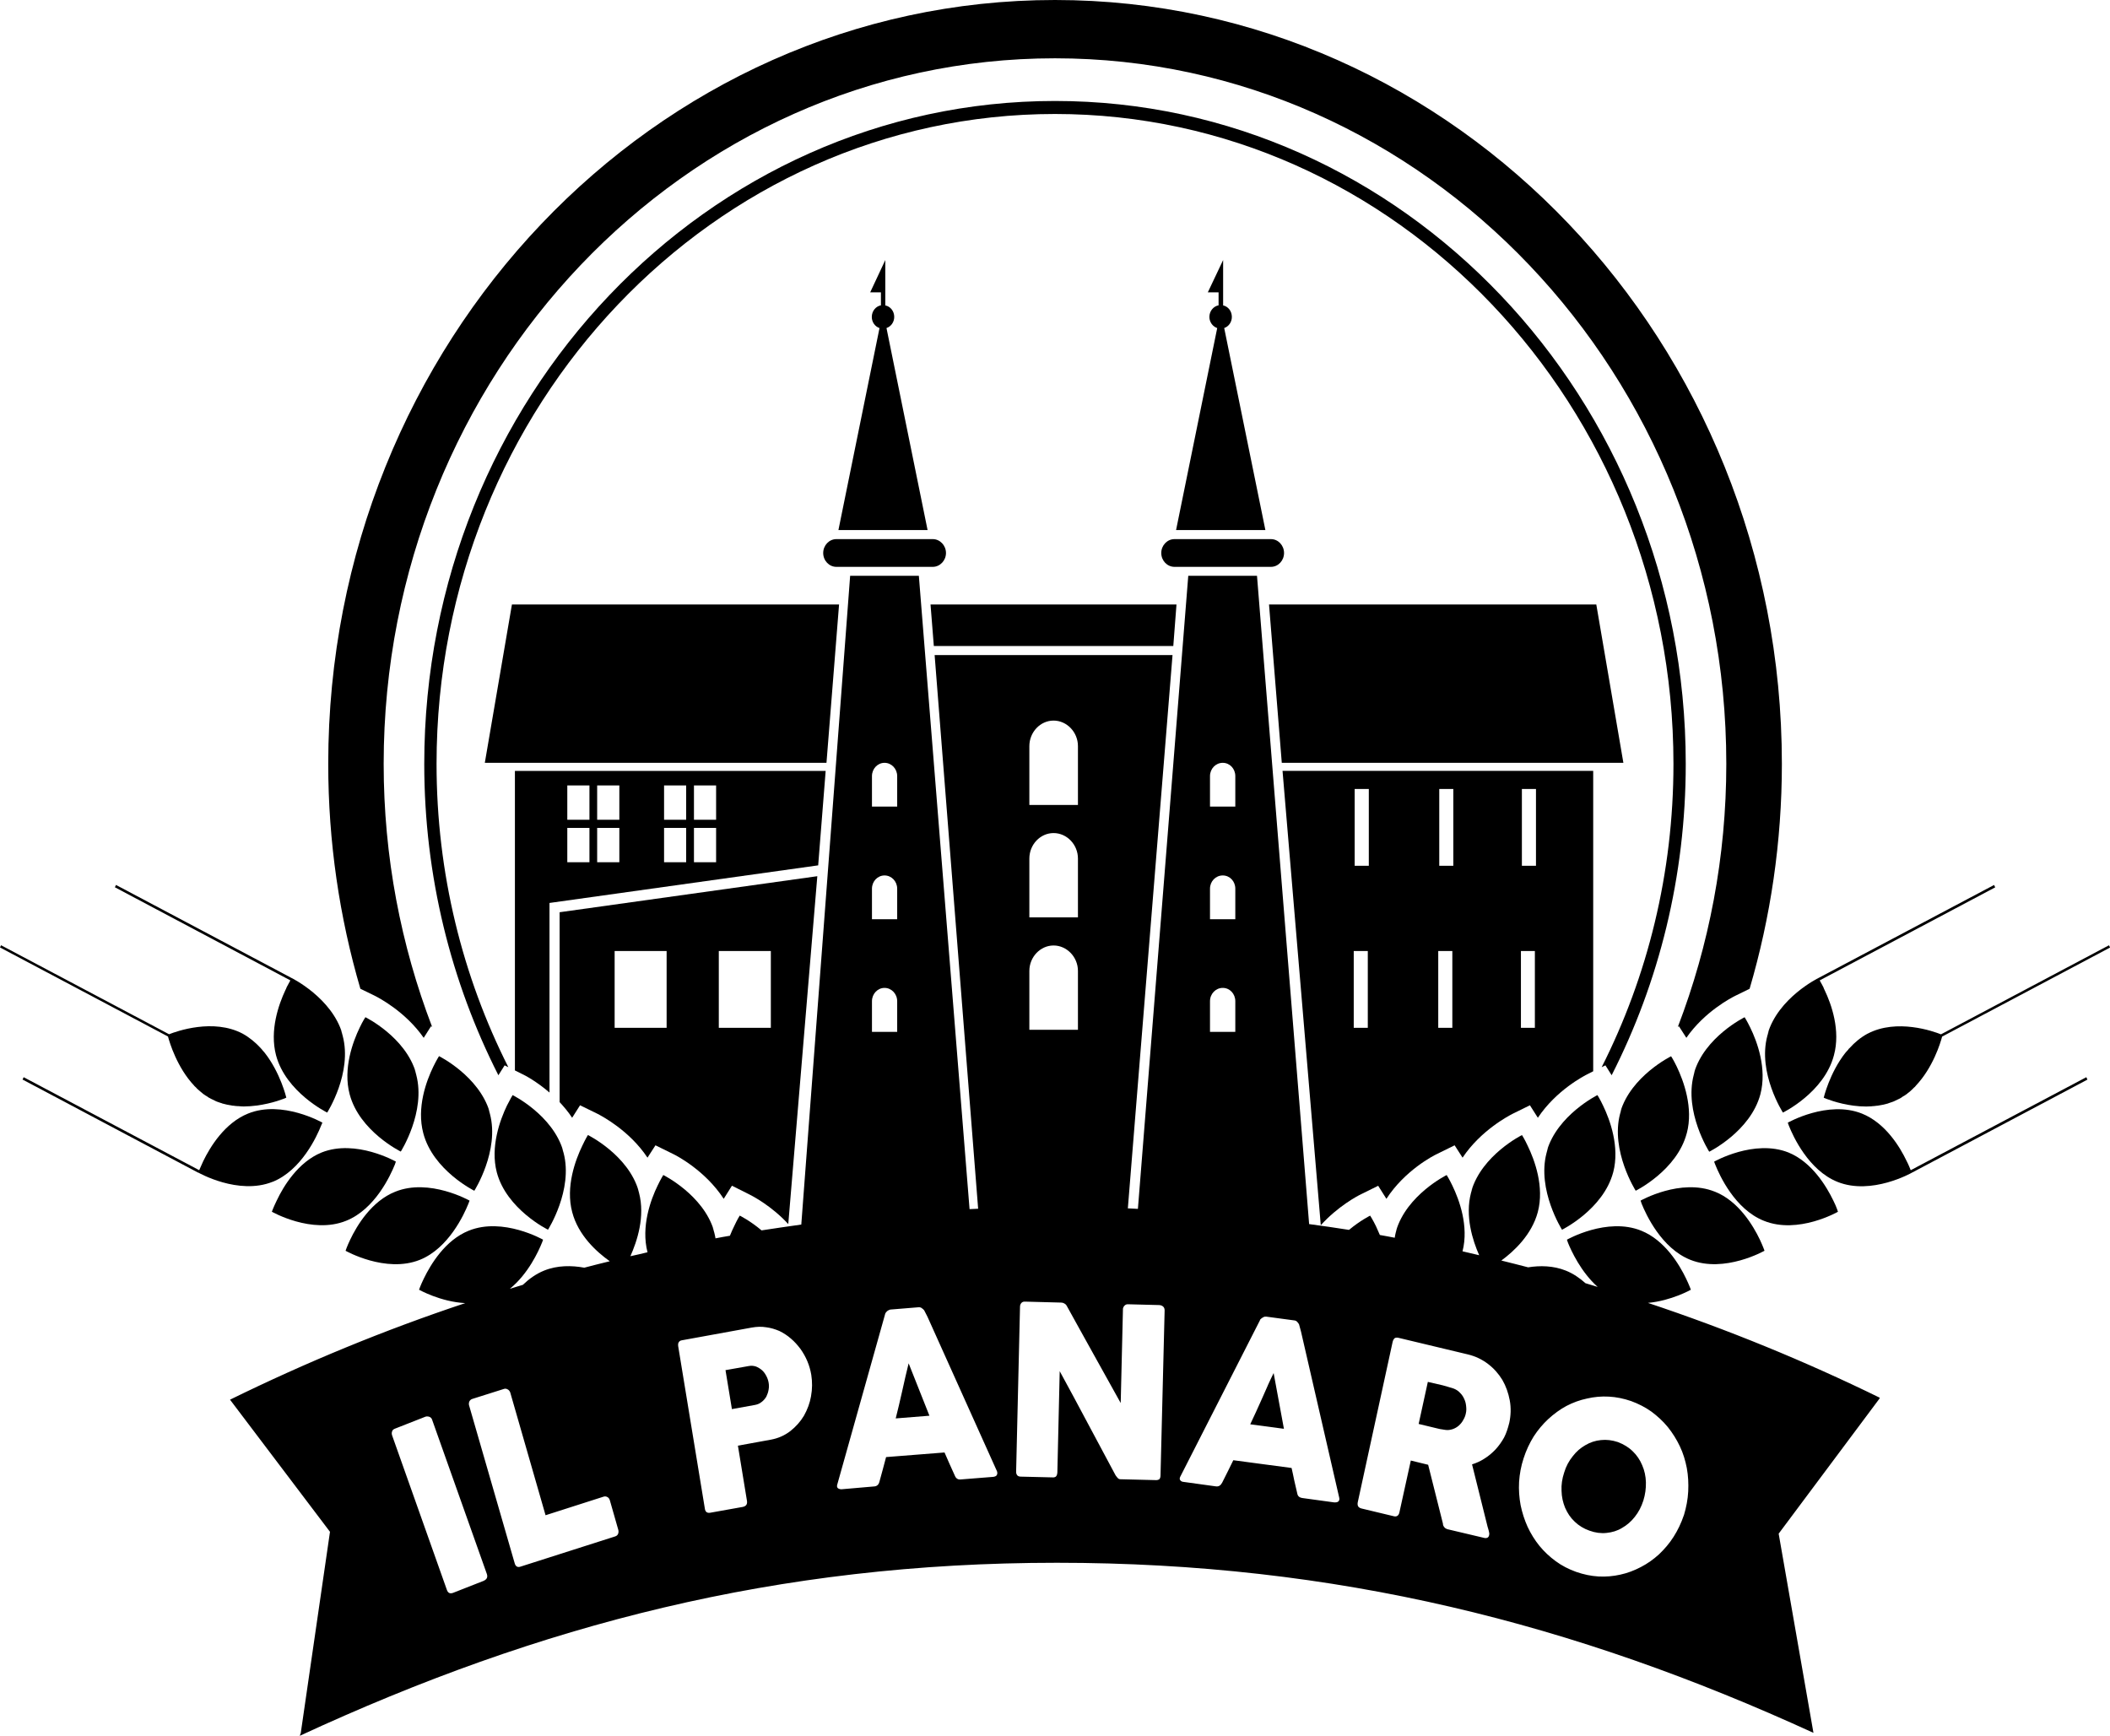 <?xml version="1.0" encoding="UTF-8"?> <svg xmlns="http://www.w3.org/2000/svg" id="Livello_2" data-name="Livello 2" viewBox="0 0 727.81 598.78"><g id="Livello_1-2" data-name="Livello 1"><g><path d="M632.59,364c2.31-8.5-.83-17.5-3.23-22.49h0c-.09-.15-.13-.28-.2-.42-.04-.11-.09-.23-.15-.37v-.06c-.39-.79-.78-1.45-1.06-1.97-.1-.18-.2-.37-.28-.5l60.57-32.11-.08-.09-.3-.64-.04-.07-60.62,32.11s-13.88,6.82-17.49,19.26c.15-.44.33-.9.54-1.35-.24.64-.43,1.3-.63,1.99-3.44,12.8,5.37,26.5,5.37,26.5,0,0,14.24-6.92,17.6-19.79Z"></path><path d="M607.22,377.46c2.31-8.81-1.1-18.09-3.49-22.97-1.09-2.26-1.95-3.59-1.95-3.59,0,0-13.83,6.79-17.46,19.23.16-.45.32-.9.51-1.36-.27.65-.44,1.33-.59,1.98-3.41,12.84,5.33,26.54,5.33,26.54,0,0,14.24-7.02,17.65-19.83Z"></path><path d="M581.83,390.92c2.34-8.76-1.1-18.05-3.46-22.99-1.1-2.28-1.95-3.57-1.95-3.57,0,0-13.85,6.82-17.52,19.23.21-.49.35-.9.58-1.37-.23.6-.49,1.3-.66,1.98-3.36,12.77,5.39,26.55,5.39,26.55,0,0,14.25-7.02,17.61-19.84Z"></path><path d="M556.45,404.4c2.3-8.79-1.12-18.1-3.49-23-1.06-2.24-1.95-3.64-1.95-3.64,0,0-13.83,6.87-17.46,19.28.13-.44.35-.91.53-1.37-.24.66-.44,1.3-.62,2.03-3.37,12.77,5.33,26.5,5.33,26.5,0,0,14.24-7.01,17.65-19.8Z"></path><path d="M633.97,418s-.44-1.55-1.58-3.83c-2.34-4.86-7.39-13.31-15.49-16.61-11.81-4.7-25.63,3.15-25.63,3.15,0,0,.1.4.42,1.14h0c1.42,3.52,6.7,15.28,16.73,19.27,11.81,4.78,25.56-3.12,25.56-3.12Z"></path><path d="M591.51,411.08c-11.8-4.76-25.62,3.08-25.62,3.08,0,0,.13.42.39,1.12h0c1.43,3.54,6.76,15.3,16.75,19.29,11.79,4.73,25.61-3.12,25.61-3.12,0,0-.53-1.54-1.6-3.82-2.34-4.91-7.4-13.34-15.53-16.56Z"></path><path d="M719.69,371.66l-.08-.06-60.54,32.07c-.28-.66-.68-1.77-1.38-3.11-2.34-4.93-7.35-13.18-15.44-16.42-11.77-4.71-25.58,3.13-25.58,3.13,0,0,.13.42.39,1.11v-.03c1.39,3.54,6.75,15.33,16.74,19.34,11.76,4.74,25.61-3.13,25.61-3.13h0l60.62-32.15-.05-.09-.29-.64Z"></path><path d="M644.18,356.57c-2.4,1.31-4.45,3.02-6.17,4.94-.13.09-.24.24-.34.32-.09.2-.2.32-.37.49-.23.21-.39.43-.56.61-.06.12-.14.2-.23.27-5.43,6.93-7.45,15.46-7.45,15.46,0,0,.39.17,1.07.44h0c2.16.81,7.53,2.6,13.58,2.6h0c.61,0,1.23-.04,1.84-.07.09-.04.15-.04.23-.04.52-.05,1.07-.05,1.59-.16.08,0,.14-.01.27-.01,1.15-.16,2.29-.42,3.49-.74.11-.07.27-.13.38-.15.47-.13.9-.32,1.33-.45.16-.08.33-.13.42-.16.61-.27,1.15-.54,1.68-.81h.03c.32-.13.67-.37.95-.54.14-.13.32-.17.43-.32.18-.07.37-.17.52-.28.19-.1.33-.2.47-.32.16-.11.29-.22.44-.31.16-.16.33-.28.48-.42.14-.03.27-.17.39-.28.11-.13.3-.28.51-.44.08-.09.16-.2.27-.26.16-.11.33-.32.51-.51.11-.06.15-.13.21-.21.23-.14.4-.34.56-.53.09-.04.09-.09.09-.13,5.93-6.22,8.55-14.82,9.1-16.98l57.94-30.72-.03-.06-.32-.66-.05-.05-57.93,30.71c-2.59-1.04-15.22-5.54-25.32-.22Z"></path><path d="M99.88,338.69h0c-.3.52-.65,1.18-1.06,1.97v.06c-.08.14-.13.25-.15.37-.09.14-.16.28-.21.42h0c-2.35,5-5.5,13.92-3.25,22.49,3.37,12.77,17.65,19.79,17.65,19.79,0,0,8.76-13.7,5.34-26.5-.16-.69-.37-1.35-.65-1.99.23.45.42.9.56,1.35-3.64-12.44-17.49-19.26-17.49-19.26l-60.61-32.12-.04.08-.3.64-.06.07,60.55,32.13c-.08.13-.16.32-.28.5Z"></path><path d="M138.24,397.25s8.73-13.72,5.33-26.51c-.14-.65-.37-1.33-.61-1.98.18.46.39.91.52,1.36-3.61-12.44-17.44-19.23-17.44-19.23,0,0-.89,1.3-1.97,3.59-2.36,4.89-5.8,14.16-3.47,22.97,3.37,12.8,17.66,19.8,17.66,19.8Z"></path><path d="M163.61,410.76s8.76-13.78,5.38-26.55c-.19-.68-.38-1.38-.61-1.98.16.42.33.88.53,1.37-3.68-12.42-17.48-19.28-17.48-19.28,0,0-.85,1.33-1.96,3.61-2.4,4.93-5.82,14.15-3.46,22.99,3.38,12.82,17.6,19.84,17.6,19.84Z"></path><path d="M189.02,424.2s8.75-13.73,5.38-26.5c-.18-.73-.44-1.37-.66-2.03.16.46.38.93.53,1.37-3.61-12.41-17.45-19.28-17.45-19.28,0,0-.85,1.4-1.97,3.64-2.35,4.9-5.79,14.21-3.49,23,3.37,12.77,17.66,19.8,17.66,19.8Z"></path><path d="M136.16,401.84c.23-.73.39-1.14.39-1.14,0,0-13.81-7.85-25.6-3.15-8.16,3.3-13.22,11.75-15.51,16.61-1.11,2.28-1.67,3.83-1.67,3.83,0,0,13.83,7.9,25.63,3.12,9.99-3.99,15.32-15.75,16.75-19.27Z"></path><path d="M161.97,414.16s-13.85-7.84-25.62-3.08c-8.16,3.22-13.23,11.65-15.56,16.56-1.09,2.25-1.59,3.82-1.59,3.82,0,0,13.84,7.85,25.63,3.12,9.94-3.99,15.29-15.75,16.71-19.29h0c.3-.71.43-1.12.43-1.12Z"></path><path d="M94.04,407.68c9.94-4.01,15.3-15.79,16.7-19.34h0c.26-.66.47-1.08.47-1.08,0,0-13.88-7.9-25.65-3.13-8.04,3.24-13.08,11.5-15.46,16.42-.62,1.34-1.1,2.45-1.39,3.11l-60.54-32.07-.04.06-.3.64-.08.09,60.63,32.15.03-.04s13.82,7.91,25.63,3.17Z"></path><path d="M66.99,374.54s.06.06.11.13c.18.19.39.39.58.53.06.08.13.16.17.21.21.19.39.4.53.5.15.08.21.18.32.27.16.16.36.31.52.44.1.08.26.25.35.28.13.14.3.26.48.42.16.09.28.2.44.31.16.06.3.21.47.32.15.11.35.21.51.28.1.15.28.2.42.32.3.17.66.38.97.54h.04c.52.27,1.05.54,1.65.81.11.03.28.08.41.16.45.13.85.33,1.33.45.15.02.28.08.4.15,1.17.32,2.34.58,3.51.74.1,0,.18.01.29.01.49.11,1.04.11,1.53.16.09,0,.17,0,.25,0,.6.06,1.23.11,1.81.11h0c6.1-.04,11.5-1.79,13.63-2.6h0c.64-.27,1.05-.44,1.05-.44,0,0-2-8.53-7.44-15.46-.09-.07-.13-.15-.23-.27-.16-.18-.39-.4-.54-.61-.12-.17-.28-.36-.38-.49-.13-.08-.25-.22-.3-.32-1.78-1.92-3.84-3.63-6.2-4.94-10.11-5.32-22.75-.82-25.35.22L.37,326.07l-.04.05-.28.61-.05.1,57.95,30.72c.56,2.16,3.17,10.76,9.05,16.98Z"></path><polygon points="442.13 263.14 559.96 263.14 550.62 208.53 437.73 208.53 442.13 263.14"></polygon><polygon points="285.08 263.14 167.23 263.14 176.58 208.53 289.42 208.53 285.08 263.14"></polygon><path d="M326.3,190.76c0,2.62-2.08,4.78-4.55,4.78h-33.26c-2.5,0-4.54-2.15-4.54-4.78h0c0-2.63,2.04-4.79,4.54-4.79h33.26c2.47,0,4.55,2.16,4.55,4.79h0Z"></path><path d="M319.95,182.83l-14.17-69.67c1.57-.52,2.67-2.06,2.67-3.84,0-1.96-1.28-3.6-3.08-3.97v-15.65l-5.21,11.14h3.7v4.48c-1.78.34-3.15,1.99-3.15,4.01,0,1.78,1.1,3.32,2.66,3.84l-14.17,69.67h30.74Z"></path><path d="M436.47,182.83l-14.2-69.67c1.54-.52,2.64-2.06,2.64-3.84,0-1.96-1.26-3.6-3.01-3.97v-15.65l-5.28,11.14h3.71v4.48c-1.78.34-3.17,1.99-3.17,4.01,0,1.78,1.16,3.32,2.7,3.84l-14.19,69.67h30.79Z"></path><path d="M442.91,190.76c0,2.62-2.02,4.78-4.52,4.78h-33.27c-2.51,0-4.56-2.15-4.56-4.78h0c0-2.63,2.05-4.79,4.56-4.79h33.27c2.5,0,4.52,2.16,4.52,4.79h0Z"></path><polygon points="404.71 222.85 322.11 222.85 320.97 208.53 405.81 208.53 404.71 222.85"></polygon><path d="M193.03,314.68v65.5c1.5,1.62,3.01,3.4,4.32,5.4l2.73-4.31,6.05,2.96c1.3.69,10.92,5.65,17.21,15.11l2.75-4.26,6,2.95c1.33.63,11.2,5.77,17.54,15.51l2.84-4.52,6.01,3.01c1.07.53,7.61,3.91,13.42,10.22l10.02-120-88.88,12.43ZM229.94,354.55h-17.93v-26.49h17.93v26.49ZM265.89,354.55h-17.95v-26.49h17.95v26.49Z"></path><path d="M442.39,265.92l13.19,156.72c5.95-6.56,12.66-10.09,13.77-10.62l6.03-2.98,2.84,4.5c6.3-9.75,16.16-14.89,17.54-15.51l5.99-2.95,2.74,4.26c6.32-9.46,15.91-14.42,17.22-15.11l6.01-2.96,2.74,4.31c6.32-9.49,15.94-14.47,17.3-15.13l1.79-.91v-103.62h-107.16ZM471.8,354.55h-4.85v-26.49h4.85v26.49ZM472.15,298.66h-4.88v-26.49h4.88v26.49ZM500.96,354.55h-4.86v-26.49h4.86v26.49ZM501.3,298.66h-4.85v-26.49h4.85v26.49ZM529.43,354.55h-4.81v-26.49h4.81v26.49ZM529.81,298.66h-4.86v-26.49h4.86v26.49Z"></path><path d="M363.9,0C225.67,0,113.22,118.18,113.22,263.51c0,26.97,3.89,53.01,11.09,77.57l4.98,2.42c1.33.68,10.56,5.45,16.86,14.5l2.53-3.99.37.21c-10.74-28.08-16.71-58.64-16.71-90.72,0-134.2,103.89-243.39,231.55-243.39s231.57,109.19,231.57,243.39c0,32.08-5.95,62.64-16.71,90.72l.37-.21,2.56,3.99c6.27-9.05,15.5-13.8,16.83-14.47l4.99-2.45c7.21-24.55,11.13-50.6,11.13-77.57C614.64,118.18,502.17,0,363.9,0Z"></path><path d="M363.9,34.83c-119.93,0-217.56,102.57-217.56,228.69,0,38.78,9.29,75.33,25.57,107.39l2.15-3.41,1.28.63c-15.78-31.27-24.76-66.85-24.76-104.61,0-123.6,95.71-224.2,213.32-224.2s213.33,100.6,213.33,224.2c0,37.76-8.97,73.36-24.76,104.61l1.3-.63,2.14,3.41c16.32-32.05,25.56-68.61,25.56-107.39,0-126.12-97.6-228.69-217.56-228.69Z"></path><path d="M177.61,265.92v103.33l2.43,1.21c.9.39,4.98,2.53,9.5,6.42v-65.4l92.68-12.97,2.58-32.58h-107.19ZM203.32,297.44h-7.64v-11.85h7.64v11.85ZM203.32,282.77h-7.64v-11.83h7.64v11.83ZM213.63,297.44h-7.65v-11.85h7.65v11.85ZM213.63,282.77h-7.65v-11.83h7.65v11.83ZM236.68,297.44h-7.62v-11.85h7.62v11.85ZM236.68,282.77h-7.62v-11.83h7.62v11.83ZM247.01,297.44h-7.64v-11.85h7.64v11.85ZM247.01,282.77h-7.64v-11.83h7.64v11.83Z"></path><g><path d="M264.29,474.58c-.39-.76-.88-1.42-1.47-1.94-.63-.53-1.31-.96-2.08-1.26-.82-.26-1.6-.32-2.52-.15l-7.97,1.41,2.21,13.44,7.96-1.44c.86-.15,1.68-.51,2.31-1.04.68-.51,1.17-1.12,1.6-1.81.37-.77.63-1.5.78-2.38.16-.85.16-1.67,0-2.53-.15-.78-.41-1.57-.82-2.3Z"></path><path d="M437.33,477.88c-.68,1.53-1.36,3.08-2.05,4.64-.68,1.52-1.36,3.06-2.05,4.55-.72,1.5-1.34,2.92-1.98,4.25l11.62,1.55-3.55-19.23c-.64,1.33-1.33,2.72-2,4.23Z"></path><path d="M563.19,500.64c-1.4-1.39-3.11-2.42-5.12-3.19-2-.66-3.93-.9-5.85-.69-1.91.18-3.69.77-5.34,1.74-1.68.94-3.16,2.23-4.42,3.88-1.28,1.59-2.3,3.46-2.92,5.57-.72,2.16-1.02,4.24-.91,6.32.04,2.1.49,4.03,1.23,5.85.8,1.81,1.84,3.42,3.31,4.79,1.38,1.34,3.1,2.41,5.09,3.1,2,.73,3.97.99,5.89.78,1.93-.19,3.73-.73,5.33-1.71,1.68-.96,3.12-2.18,4.41-3.82,1.28-1.61,2.26-3.44,2.96-5.64.64-2.06.93-4.15.88-6.32-.06-2.08-.49-4.06-1.28-5.86-.76-1.83-1.84-3.43-3.26-4.81Z"></path><path d="M312.32,474.86c-.39,1.64-.74,3.25-1.11,4.94-.36,1.66-.75,3.29-1.14,4.95-.38,1.61-.73,3.1-1.11,4.54l11.63-.93-7.17-18.07c-.34,1.38-.73,2.94-1.1,4.57Z"></path><path d="M505.04,482.53c-.34-.75-.77-1.43-1.44-2.08-.57-.64-1.28-1.09-2.12-1.44-.64-.19-1.29-.41-1.89-.58-.58-.17-1.26-.39-1.95-.56l-5.13-1.18-3.17,14.51,6.83,1.64c.45.1.85.2,1.18.22.35.07.8.13,1.19.19.92.14,1.72,0,2.54-.26.8-.27,1.49-.69,2.08-1.19.62-.56,1.15-1.18,1.54-1.93.44-.71.77-1.5.93-2.37.19-.8.19-1.63.08-2.51-.08-.85-.29-1.69-.67-2.45Z"></path><path d="M648.43,482.17c-25.8-12.63-52.51-23.57-80-32.73,8.06-.73,14.81-4.54,14.81-4.54,0,0-.54-1.53-1.63-3.8-2.35-4.91-7.38-13.31-15.5-16.57-11.79-4.77-25.63,3.11-25.63,3.11,0,0,.14.44.4,1.14h0c1.07,2.63,4.42,9.99,10.21,15.15-1.4-.44-2.83-.87-4.21-1.28-1.97-1.77-4.26-3.35-6.81-4.36-4.31-1.71-8.87-1.77-12.97-1.12-3.07-.78-6.18-1.6-9.24-2.34,4.43-3.24,10.47-8.9,12.57-16.68,2.34-8.77-1.11-18.03-3.49-22.93-1.06-2.29-1.96-3.67-1.96-3.67,0,0-13.8,6.84-17.46,19.27.15-.44.33-.89.54-1.36-.24.63-.49,1.34-.66,2.01-2.11,8.02.54,16.39,2.82,21.53-1.89-.47-3.8-.9-5.75-1.35,2.24-8.69-1.15-17.81-3.49-22.65-1.09-2.29-1.98-3.66-1.98-3.66,0,0-13.8,6.83-17.46,19.27.16-.49.34-.93.52-1.36-.28.61-.45,1.31-.63,1.97-.15.56-.25,1.14-.34,1.75-1.76-.33-3.47-.68-5.13-.95-.48-1.12-.95-2.16-1.35-3.05-1.14-2.31-2-3.63-2-3.63,0,0-3.44,1.7-7.29,4.92-4.56-.73-9.17-1.38-13.76-2l-17.98-223.63h-23.71l-17.37,218.38c-1.17-.07-2.34-.14-3.47-.18l15.41-190.85h-82.06l15.01,190.98c-.97.04-1.97.08-2.96.14l-17.49-218.47h-23.7l-16.85,223.79c-4.59.65-9.15,1.3-13.71,2.01-3.95-3.34-7.52-5.1-7.52-5.1,0,0-.85,1.32-1.91,3.63-.47.95-.98,2.04-1.48,3.32-1.67.25-3.29.59-4.97.9-.14-.65-.22-1.31-.42-1.97-.16-.66-.43-1.36-.65-1.97.21.43.37.88.55,1.36-3.67-12.43-17.49-19.27-17.49-19.27,0,0-.87,1.37-1.96,3.66-2.37,4.85-5.77,14.12-3.49,22.96v.03c-1.95.5-3.94.93-5.9,1.36,2.3-5.15,5.16-13.69,2.96-21.93-.16-.63-.37-1.33-.61-1.96.15.47.33.92.49,1.36-3.61-12.43-17.49-19.27-17.49-19.27,0,0-.86,1.38-1.93,3.67-2.37,4.9-5.83,14.16-3.49,22.93,2.09,8.03,8.48,13.76,12.96,16.94-2.97.69-5.92,1.49-8.79,2.22-4.31-.79-9.24-.86-13.83.99-2.84,1.13-5.29,2.94-7.37,4.93-1.47.45-2.97.9-4.46,1.35,6.34-5.15,9.91-13.03,11.03-15.82v.03c.28-.71.41-1.14.41-1.14,0,0-13.83-7.88-25.62-3.11-8.14,3.25-13.15,11.65-15.54,16.57-1.09,2.25-1.62,3.8-1.62,3.8,0,0,7.4,4.18,15.93,4.62-27.85,9.27-54.92,20.44-81.13,33.31l34.48,45.58-10.08,69.43-.35.94c82.87-38.37,164.75-59.69,261.15-59.69s178.64,20.95,260.98,58.67l-12-68.71,34.7-46.49.18-.39ZM166.75,545.35l-10.47,4.11c-1.07.39-1.79.06-2.17-1.12l-18.86-53.2c-.16-.5-.16-.92,0-1.38.13-.42.43-.73.97-.93l10.49-4.12c.35-.14.78-.14,1.33,0,.52.2.84.49,1.01,1.03l18.89,53.23c.35,1.12,0,1.86-1.19,2.38ZM213.22,529.08c-.18.43-.52.76-1.05.92l-32.57,10.4c-1.06.39-1.77-.04-2.07-1.16l-15.73-54.45c-.13-.45-.08-.91.1-1.36.2-.39.54-.73,1.07-.88l10.81-3.42c.4-.15.83-.13,1.25.11.41.16.73.56.95,1.04l12.2,42.41,20.05-6.42c.38-.11.84-.11,1.24.13.41.18.7.56.88,1.11l2.92,10.22c.11.47.11.88-.06,1.36ZM417.37,267.72c0-2.53,1.95-4.58,4.4-4.58s4.33,2.05,4.33,4.58v10.51h-8.73v-10.51ZM417.37,306.56c0-2.54,1.95-4.57,4.4-4.57s4.33,2.03,4.33,4.57v10.54h-8.73v-10.54ZM417.37,345.37c0-2.53,1.95-4.59,4.4-4.59s4.33,2.06,4.33,4.59v10.57h-8.73v-10.57ZM355.06,257.38c0-4.84,3.79-8.81,8.35-8.81s8.41,3.97,8.41,8.81v20.3h-16.76v-20.3ZM355.06,296.18c0-4.88,3.79-8.81,8.35-8.81s8.41,3.93,8.41,8.81v20.28h-16.76v-20.28ZM355.06,334.93c0-4.81,3.79-8.78,8.35-8.78s8.41,3.97,8.41,8.78v20.29h-16.76v-20.29ZM300.77,267.72c0-2.53,1.94-4.58,4.34-4.58s4.36,2.05,4.36,4.58v10.51h-8.7v-10.51ZM300.77,306.56c0-2.54,1.94-4.57,4.34-4.57s4.36,2.03,4.36,4.57v10.54h-8.7v-10.54ZM300.77,345.37c0-2.53,1.94-4.59,4.34-4.59s4.36,2.06,4.36,4.59v10.57h-8.7v-10.57ZM279.76,481.61c-.42,2.41-1.26,4.62-2.45,6.75-1.19,2.01-2.79,3.79-4.7,5.3-1.93,1.48-4.15,2.49-6.72,2.96l-11.36,2.07,3.13,19.08c.16,1.14-.3,1.8-1.47,2.05l-11.19,2c-.47.09-.9.03-1.24-.17-.33-.26-.57-.66-.63-1.23l-9.19-55.98c-.08-.58-.06-1.08.18-1.42.23-.4.63-.63,1.13-.69l24-4.37c1.77-.32,3.44-.38,5.04-.11,1.6.2,3.08.66,4.55,1.28,1.42.71,2.79,1.57,3.97,2.62,1.25,1.05,2.31,2.26,3.3,3.57.92,1.3,1.74,2.72,2.38,4.26.64,1.52,1.07,3.06,1.35,4.7.37,2.41.37,4.86-.09,7.33ZM343.84,508.85c-.23.34-.71.56-1.33.61l-10.95.87c-.61.07-1.06,0-1.38-.23-.33-.2-.63-.56-.82-1.06-.63-1.35-1.2-2.72-1.82-4.03-.54-1.28-1.14-2.63-1.74-3.97l-20.16,1.59c-.37,1.44-.76,2.84-1.13,4.24-.41,1.44-.8,2.84-1.17,4.28-.25,1-.88,1.57-1.86,1.61l-11.2.97c-.47.01-.86-.11-1.23-.34-.3-.27-.42-.66-.27-1.21l16.47-58.66c.01-.16.1-.38.2-.57.1-.16.27-.4.47-.57.21-.24.4-.33.64-.43.21-.11.41-.22.66-.22l9.69-.79c.44,0,.81.09,1.11.36.3.25.58.43.75.68l1.14,2.22,23.99,53.33c.16.51.16.93-.09,1.33ZM400.29,509.04c0,.56-.16.94-.4,1.23-.33.22-.8.35-1.33.3l-12.1-.3c-.35,0-.67-.15-.9-.4-.24-.25-.49-.57-.77-.97-3.23-6.08-6.46-12.07-9.61-17.98-3.16-5.93-6.34-11.9-9.65-17.93l-.81,34.93c-.04.61-.18,1.03-.41,1.32-.23.29-.7.45-1.38.39l-10.83-.26c-.59,0-1.01-.19-1.26-.51-.27-.39-.37-.81-.34-1.31l1.34-56.8c0-.5.16-.92.45-1.26.27-.35.73-.52,1.27-.49l12.46.33c.35,0,.68.07,1.09.31.4.18.72.52.96,1.02,3.13,5.6,6.15,11.19,9.21,16.62,3.07,5.5,6.13,11.02,9.29,16.7l.78-32.59c.1-.45.33-.84.63-1.09.3-.28.63-.39,1.07-.39l10.85.28c.52.04.94.2,1.3.51.38.33.52.8.52,1.36l-1.42,56.99ZM461.64,517.93c-.28.28-.8.36-1.5.32l-10.78-1.48c-.63-.08-1.1-.28-1.36-.54-.28-.22-.48-.66-.57-1.23-.37-1.46-.64-2.91-1-4.32-.3-1.45-.58-2.86-.92-4.29l-20.1-2.68c-.62,1.28-1.28,2.59-1.91,3.88-.68,1.31-1.28,2.56-1.95,3.89-.52.95-1.18,1.38-2.15,1.25l-11.14-1.54c-.49-.03-.87-.23-1.11-.53-.29-.33-.29-.75-.05-1.24l27.47-53.92c.04-.18.11-.37.32-.5.18-.19.35-.32.58-.45.24-.15.44-.27.68-.34.25-.03.43-.03.62-.03l9.75,1.31c.38.06.72.21,1,.57.3.32.48.61.58.83l.66,2.43,13.18,57.29c.14.54.05,1.02-.29,1.32ZM520.57,490.91c-.44,1.77-.96,3.42-1.76,4.97-.85,1.52-1.81,2.87-2.93,4.09-1.18,1.24-2.39,2.27-3.79,3.15-1.35.88-2.83,1.56-4.33,2.02l5.36,21.52c.16.43.25.94.42,1.45.18.61.21,1.06.11,1.44-.06.41-.28.71-.57.88-.33.14-.69.2-1.12.08l-12.77-3.02c-.43-.15-.77-.36-1.02-.71-.29-.32-.46-.76-.46-1.23l-5.09-20.27-5.98-1.46-3.94,17.91c-.24,1.09-.93,1.59-2.02,1.28l-11.09-2.66c-.47-.13-.83-.32-1.11-.71-.19-.35-.25-.81-.15-1.39l12.03-55.32c.13-.57.37-.99.68-1.3.35-.22.77-.28,1.36-.14l23.99,5.74c2.54.62,4.81,1.7,6.84,3.24,2.06,1.56,3.68,3.41,4.98,5.53,1.24,2.13,2.08,4.52,2.56,7.08.48,2.58.38,5.21-.19,7.85ZM580.82,522.69c-.92,2.71-2.1,5.18-3.55,7.45-1.44,2.29-3.17,4.26-5.04,6.05-1.91,1.73-3.97,3.2-6.22,4.36-2.3,1.2-4.64,2.1-7.11,2.63-2.45.55-4.98.77-7.54.63-2.6-.15-5.12-.69-7.71-1.59-2.55-.92-4.86-2.09-7-3.66-2.1-1.53-3.97-3.28-5.63-5.29-1.62-2-2.99-4.21-4.11-6.61-1.05-2.34-1.88-4.89-2.4-7.45-.48-2.6-.68-5.24-.53-8.02.18-2.72.68-5.48,1.57-8.17.87-2.71,2.05-5.21,3.46-7.49,1.47-2.27,3.17-4.29,5.08-6.06,1.93-1.76,3.97-3.27,6.22-4.48,2.27-1.18,4.61-2.04,7.1-2.56,2.44-.57,4.98-.81,7.56-.66,2.54.13,5.13.67,7.64,1.53,2.56.94,4.89,2.12,7.04,3.66,2.11,1.57,3.98,3.3,5.66,5.34,1.62,2.03,2.99,4.21,4.12,6.59,1.15,2.39,1.89,4.89,2.41,7.53.48,2.63.61,5.27.48,8.07-.14,2.75-.66,5.45-1.49,8.21Z"></path></g></g></g></svg> 